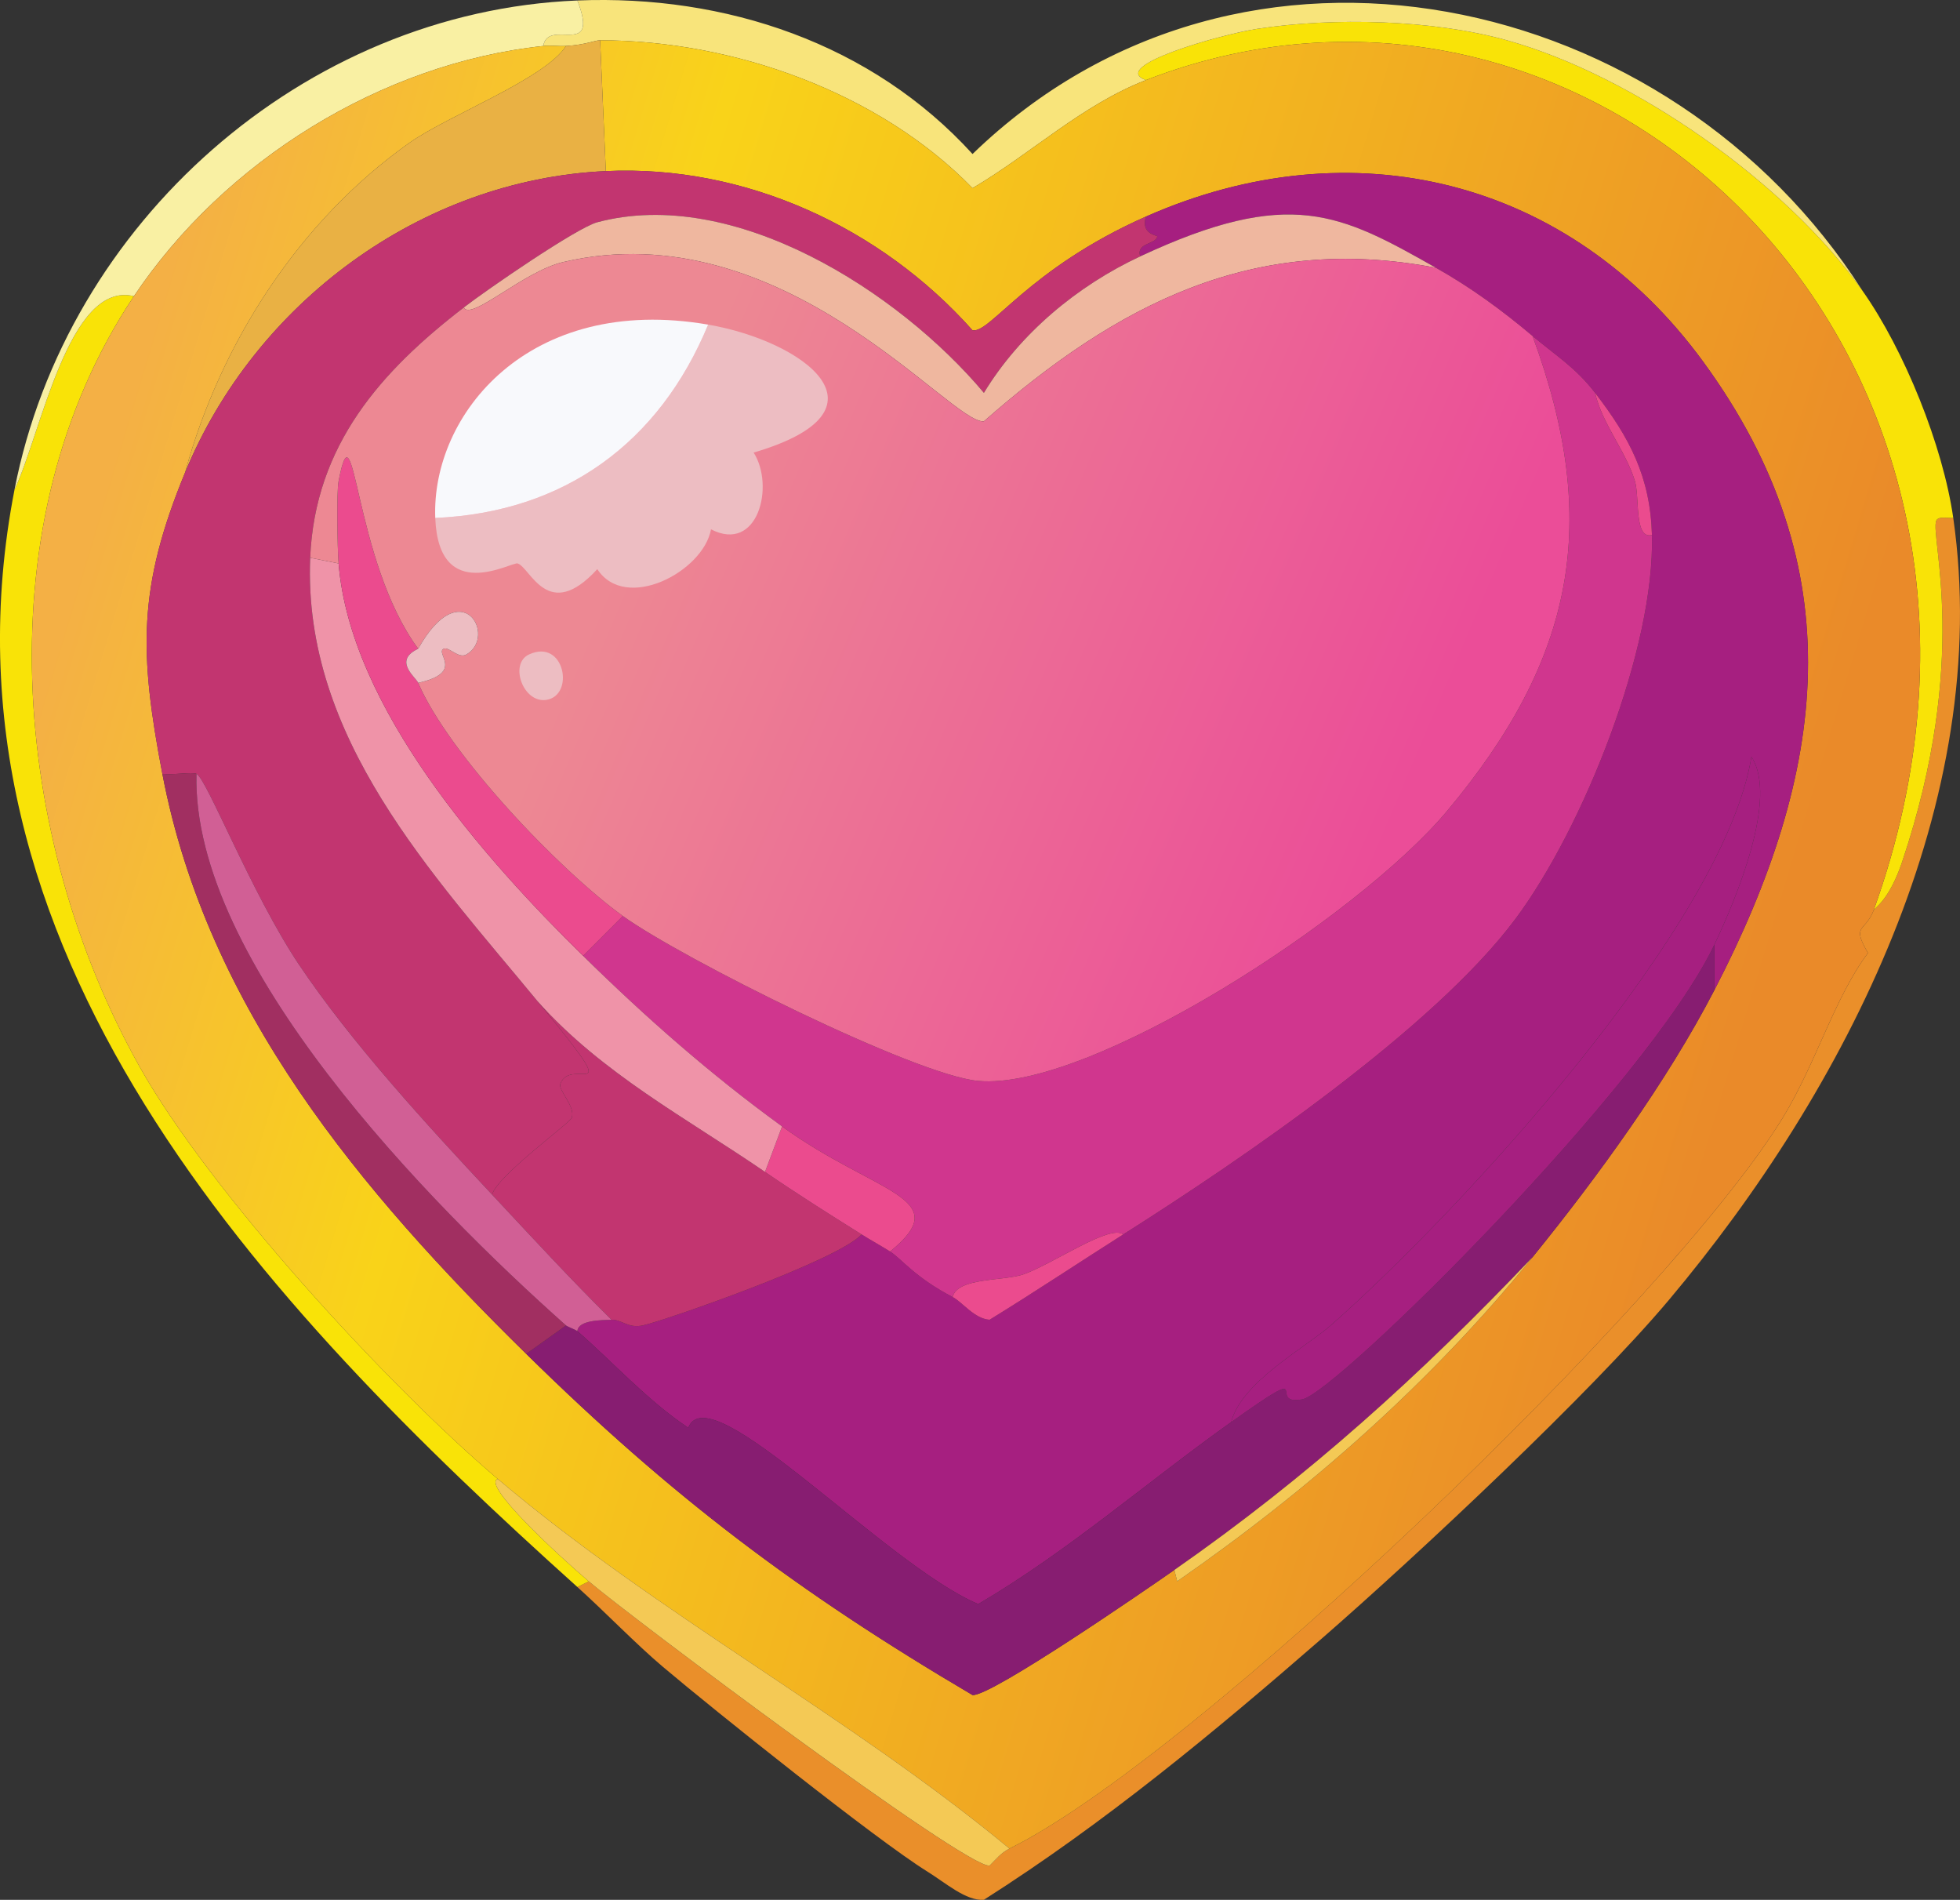 <svg id="Layer_2" xmlns="http://www.w3.org/2000/svg" viewBox="0 0 241.32 233.87"><rect x="0" y="0" width="241.32" height="233.87" fill="#333333" stroke="none"/><defs><linearGradient id="linear-gradient" x1="8.45" y1="73.85" x2="212.92" y2="135.29" gradientUnits="userSpaceOnUse"><stop offset="0" stop-color="#f4b045"/><stop offset=".28" stop-color="#f9d319"/><stop offset="1" stop-color="#ea8a29"/></linearGradient><linearGradient id="linear-gradient-2" x1="81.82" y1="55.14" x2="174.55" y2="94.66" gradientUnits="userSpaceOnUse"><stop offset="0" stop-color="#ed8893"/><stop offset="1" stop-color="#eb4d98"/></linearGradient><style>.cls-5{fill:#edbdc2}.cls-11{fill:#f4c955}.cls-12{fill:#c23570}.cls-15{fill:#a61f80}.cls-17{fill:#f9e307}.cls-19{fill:#eb4b8e}</style></defs><g id="Layer_4"><path d="M240.49 63.76c4.98 34.82-13.22 70.34-35 96.25-9.6 11.42-30.94 31.41-42.7 41.65-13.26 11.54-26.78 22.75-41.65 32.2-2.19.17-4.74-2.1-7-3.5-6.26-3.89-26.08-19.73-32.55-25.2-3.28-2.77-7.12-6.76-10.5-9.8l1.4-.7c5.06 4.32 46.33 35.27 49.35 35 .8-.79 1.41-1.59 2.45-2.1 22.8-11.24 81.29-67.25 95.2-89.95 4.12-6.73 6.37-14.79 10.5-20.3-2.07-3.57-.37-2.5.7-5.25.12-.32 1.91-1.22 3.5-5.95 8.41-25.01 3.43-40.02 4.2-42 .24-.62 1.5-.29 2.1-.35Z" style="fill:#ea8f2a"/><path class="cls-17" d="M229.29 35.76c5.19 7.34 9.94 19.16 11.2 28-.6.06-1.86-.27-2.1.35-.77 1.98 4.21 16.99-4.2 42-1.59 4.73-3.38 5.63-3.5 5.95 24.45-67.95-33.95-123.78-89.6-102.2-4.69-1.7 9.28-5.63 13.65-6.3 9.43-1.45 21.67-1.15 30.8 1.4 15.63 4.36 34.39 17.56 43.75 30.8ZM16.49 36.46c-18.55 27.75-15.08 66.69.7 94.85 8.63 15.39 30.5 39.22 44.1 50.75-2.01.67 7.35 9.32 11.2 12.6l-1.4.7c-38.52-34.64-80.31-78.5-69.3-135.1 3.26-6.82 6.65-25.76 14.7-23.8Z"/><path d="M229.29 35.76c-9.36-13.24-28.12-26.44-43.75-30.8-9.13-2.55-21.37-2.85-30.8-1.4-4.37.67-18.34 4.6-13.65 6.3-7.89 3.06-14.17 9.08-21.35 13.3-11.5-11.82-29.49-18.19-45.85-18.2-.66 0-1.69.54-4.2.7-.92.06-1.89-.1-2.8 0 .57-3.52 7.01 1.68 4.2-5.6 18.22-.74 36.26 5.28 48.65 18.9C153-13.24 205.8-1.11 229.29 35.76Z" style="fill:#f8e47b"/><path d="M71.09.06c2.81 7.28-3.63 2.08-4.2 5.6-19.93 2.13-39.27 14.16-50.4 30.8-8.05-1.96-11.44 16.98-14.7 23.8C8.16 27.5 37.36 1.43 71.09.06Z" style="fill:#f9f0a3"/><path d="M141.09 9.86c55.65-21.58 114.05 34.25 89.6 102.2-1.07 2.75-2.77 1.68-.7 5.25-4.13 5.51-6.38 13.57-10.5 20.3-13.91 22.7-72.4 78.72-95.2 89.95-19.88-16.46-43.33-28.83-63-45.5-13.6-11.53-35.47-35.36-44.1-50.75-15.78-28.16-19.25-67.1-.7-94.85 11.13-16.64 30.47-28.67 50.4-30.8.91-.1 1.88.06 2.8 0-2.56 4.03-14.49 8.54-19.25 11.9-13.57 9.58-23.31 24.68-27.65 40.6-5.86 14.22-5.64 22.24-2.8 37.1 5.54 28.99 24.45 51.4 44.8 71.4 17.87 17.57 33.28 29.23 54.95 42 2.27.2 21.44-13.02 24.85-15.4l.35 1.4c16.32-11.33 31.17-24.4 43.75-39.9 7.98-9.84 16.57-21.64 22.4-32.9 13.84-26.73 17.31-51.77-1.4-77.35-16.47-22.51-43.23-29.08-68.6-17.85-14.47 6.4-19.17 14.4-21.35 14-11.28-12.68-28.01-20.4-45.15-19.6l-.7-16.1c16.36.01 34.35 6.38 45.85 18.2 7.18-4.22 13.46-10.24 21.35-13.3Z" style="fill:url(#linear-gradient)"/><path class="cls-11" d="M124.29 227.56c-1.04.51-1.65 1.31-2.45 2.1-3.02.26-44.29-30.68-49.35-35-3.85-3.28-13.21-11.93-11.2-12.6 19.67 16.67 43.12 29.04 63 45.5Z"/><path d="m73.89 4.96.7 16.1c-22.81 1.06-43.21 16.26-51.8 37.1 4.34-15.92 14.08-31.02 27.65-40.6 4.76-3.36 16.69-7.87 19.25-11.9 2.51-.16 3.54-.7 4.2-.7Z" style="fill:#e9b144"/><path class="cls-15" d="M211.09 121.86v-5.6c2.7-5.69 7.87-18.07 4.55-23.1-3.36 20.59-35.51 55.63-51.8 70-3 2.65-11.03 6.97-12.25 11.9-10.4 7.4-20.07 15.9-31.15 22.4-11.47-4.86-33.09-28.47-35.7-21.7-5.07-3.4-9.14-7.96-13.65-11.9.08-1.39 3.06-1.35 4.2-1.4 1.24-.05 2.04 1.09 3.85.7 2.56-.55 23.79-7.9 26.95-11.2 1.13.71 2.4 1.4 3.5 2.1 1.41.89 3 3.14 7.7 5.6 1.23.64 2.66 2.67 4.55 2.8 5.54-3.4 10.96-7.02 16.45-10.5 14.6-9.25 38.22-25.33 48.3-38.85 8.37-11.23 17.18-33.35 16.8-47.25-.2-7.18-2.75-11.98-7-17.5-2.4-3.12-4.8-4.56-7.7-7-3.8-3.2-7.58-5.96-11.9-8.4-11.73-6.63-17.95-10.02-36.4-1.4-.54-1.69 1.93-1.46 2.1-2.45.03-.17-2.08-.24-1.4-2.45 25.38-11.23 52.13-4.66 68.6 17.85 18.71 25.58 15.24 50.62 1.4 77.35Z"/><path class="cls-12" d="M74.59 21.06c17.14-.8 33.87 6.92 45.15 19.6 2.18.4 6.88-7.6 21.35-14-.68 2.21 1.43 2.28 1.4 2.45-.17.99-2.64.76-2.1 2.45-7.7 3.59-14.79 9.46-19.25 16.8-10.51-12.51-30.82-25.48-47.6-21-2.52.67-13.61 8.31-16.45 10.5-10.16 7.82-18.32 16.92-18.9 30.8-.92 22.2 15.13 38.98 28 54.6 11.27 13.68 4.24 6.53 2.8 10.15-.31.78 1.92 2.82 1.4 4.2-.24.64-9.22 7.17-9.8 9.45-7.97-8.52-17.33-18.7-23.8-28.35-5.8-8.66-11.37-22.94-12.6-23.45-.6-.25-2.73.16-4.2 0-2.84-14.86-3.06-22.88 2.8-37.1 8.59-20.84 28.99-36.04 51.8-37.1Z"/><path d="M211.09 121.86c-5.83 11.26-14.42 23.06-22.4 32.9-13.77 14.48-27.67 27.05-44.1 38.5-3.41 2.38-22.58 15.6-24.85 15.4-21.67-12.77-37.08-24.44-54.95-42l4.9-3.5c.15.13 1.24.56 1.4.7 4.51 3.94 8.58 8.5 13.65 11.9 2.61-6.77 24.23 16.84 35.7 21.7 11.08-6.5 20.75-15 31.15-22.4 10.84-7.72 4.09-1.97 8.75-2.8 4.13-.73 42.58-38.76 50.75-56v5.6Z" style="fill:#871d71"/><path d="M24.19 95.26c-.63 23.15 28.66 52.93 45.5 67.9l-4.9 3.5c-20.35-20-39.26-42.41-44.8-71.4 1.47.16 3.6-.25 4.2 0Z" style="fill:#a12f61"/><path class="cls-11" d="M144.59 193.26c16.43-11.45 30.33-24.02 44.1-38.5-12.58 15.5-27.43 28.57-43.75 39.9l-.35-1.4Z"/><path d="M196.39 48.36c.87 3.82 3.76 7.12 4.9 10.85.61 1.99-.12 7.22 2.1 6.65.38 13.9-8.43 36.02-16.8 47.25-10.08 13.52-33.7 29.6-48.3 38.85-1.59-1.31-8.67 3.63-12.25 4.9-2.42.86-8.16.36-8.75 2.8-4.7-2.46-6.29-4.71-7.7-5.6 8.26-6.7-1.82-7.06-13.3-15.4-8.8-6.39-16.74-13.37-24.5-21l4.9-4.9c7.17 5.17 35.98 19.59 43.75 20.3 13.68 1.25 46.73-20.07 57.75-33.25 15.65-18.72 18.99-35.46 10.5-58.45 2.9 2.44 5.3 3.88 7.7 7Z" style="fill:#d0368e"/><path class="cls-12" d="M94.19 144.26c3.96 2.71 7.84 5.16 11.9 7.7-3.16 3.3-24.39 10.65-26.95 11.2-1.81.39-2.61-.75-3.85-.7-5.06-5-9.84-10.2-14.7-15.4.58-2.28 9.56-8.81 9.8-9.45.52-1.38-1.71-3.42-1.4-4.2 1.44-3.62 8.47 3.53-2.8-10.15 7.95 8.93 18.36 14.39 28 21Z"/><path d="M140.39 31.56c18.45-8.62 24.67-5.23 36.4 1.4-22.46-4.31-39.27 4.52-55.65 18.9-4.03.46-24.74-25.96-51.8-19.6-4.91 1.15-11.3 7.27-12.25 5.6 2.84-2.19 13.93-9.83 16.45-10.5 16.79-4.48 37.09 8.49 47.6 21 4.46-7.34 11.55-13.21 19.25-16.8Z" style="fill:#efb79f"/><path class="cls-15" d="M211.09 116.26c-8.17 17.24-46.62 55.27-50.75 56-4.66.83 2.09-4.92-8.75 2.8 1.22-4.93 9.25-9.25 12.25-11.9 16.29-14.37 48.44-49.41 51.8-70 3.32 5.03-1.85 17.41-4.55 23.1Z"/><path d="M60.59 147.06c4.86 5.2 9.64 10.4 14.7 15.4-1.14.05-4.12.01-4.2 1.4-.16-.14-1.25-.57-1.4-.7-16.84-14.97-46.13-44.75-45.5-67.9 1.23.51 6.8 14.79 12.6 23.45 6.47 9.65 15.83 19.83 23.8 28.35Z" style="fill:#d15f95"/><path class="cls-19" d="M109.59 154.06c-1.1-.7-2.37-1.39-3.5-2.1-4.06-2.54-7.94-4.99-11.9-7.7l2.1-5.6c11.48 8.34 21.56 8.7 13.3 15.4ZM138.29 151.96c-5.49 3.48-10.91 7.1-16.45 10.5-1.89-.13-3.32-2.16-4.55-2.8.59-2.44 6.33-1.94 8.75-2.8 3.58-1.27 10.66-6.21 12.25-4.9ZM203.39 65.86c-2.22.57-1.49-4.66-2.1-6.65-1.14-3.73-4.03-7.03-4.9-10.85 4.25 5.52 6.8 10.32 7 17.5Z"/><path d="M41.69 69.36c1.42 17.73 17.94 36.35 30.1 48.3 7.76 7.63 15.7 14.61 24.5 21l-2.1 5.6c-9.64-6.61-20.05-12.08-28-21-12.87-15.63-28.92-32.4-28-54.6l3.5.7Z" style="fill:#ef93a8"/><path class="cls-19" d="M51.49 79.86c-3.14 1.47-.3 3.49 0 4.2 3.77 8.78 17.39 23.06 25.2 28.7l-4.9 4.9c-12.16-11.95-28.68-30.57-30.1-48.3-.16-2.04-.26-8.8 0-10.15 2.03-10.43 1.77 9.77 9.8 20.65Z"/><path d="M176.79 32.96c4.32 2.44 8.1 5.2 11.9 8.4 8.49 22.99 5.15 39.73-10.5 58.45-11.02 13.18-44.07 34.5-57.75 33.25-7.77-.71-36.58-15.13-43.75-20.3-7.81-5.64-21.43-19.92-25.2-28.7 5.8-1.28 1.99-3.7 3.15-4.2.65-.28 1.82 1.28 2.8.7 3.81-2.24-.62-10.2-5.95-.7-8.03-10.88-7.77-31.08-9.8-20.65-.26 1.35-.16 8.11 0 10.15l-3.5-.7c.58-13.88 8.74-22.98 18.9-30.8.95 1.67 7.34-4.45 12.25-5.6 27.06-6.36 47.77 20.06 51.8 19.6 16.38-14.38 33.19-23.21 55.65-18.9Z" style="fill:url(#linear-gradient-2)"/><path class="cls-5" d="M53.59 63.76c15.9-.69 27.6-9.27 33.6-23.8 11.74 2.03 23.36 10.54 5.6 15.75 2.62 4.11.53 12.43-5.25 9.45-.95 5.22-10.52 10.24-14 4.9-6.08 6.65-8.21-.16-9.8-.7-.72-.25-9.73 5.19-10.15-5.6Z"/><path d="M87.19 39.96c-6 14.53-17.7 23.11-33.6 23.8-.49-12.73 11.51-27.61 33.6-23.8Z" style="fill:#f8f9fc"/><path class="cls-5" d="M51.49 84.06c-.3-.71-3.14-2.73 0-4.2 5.33-9.5 9.76-1.54 5.95.7-.98.58-2.15-.98-2.8-.7-1.16.5 2.65 2.92-3.15 4.2ZM65.14 80.56c4.39-2.02 5.67 5.09 2.1 5.6-2.84.4-4.58-4.46-2.1-5.6Z"/></g></svg>